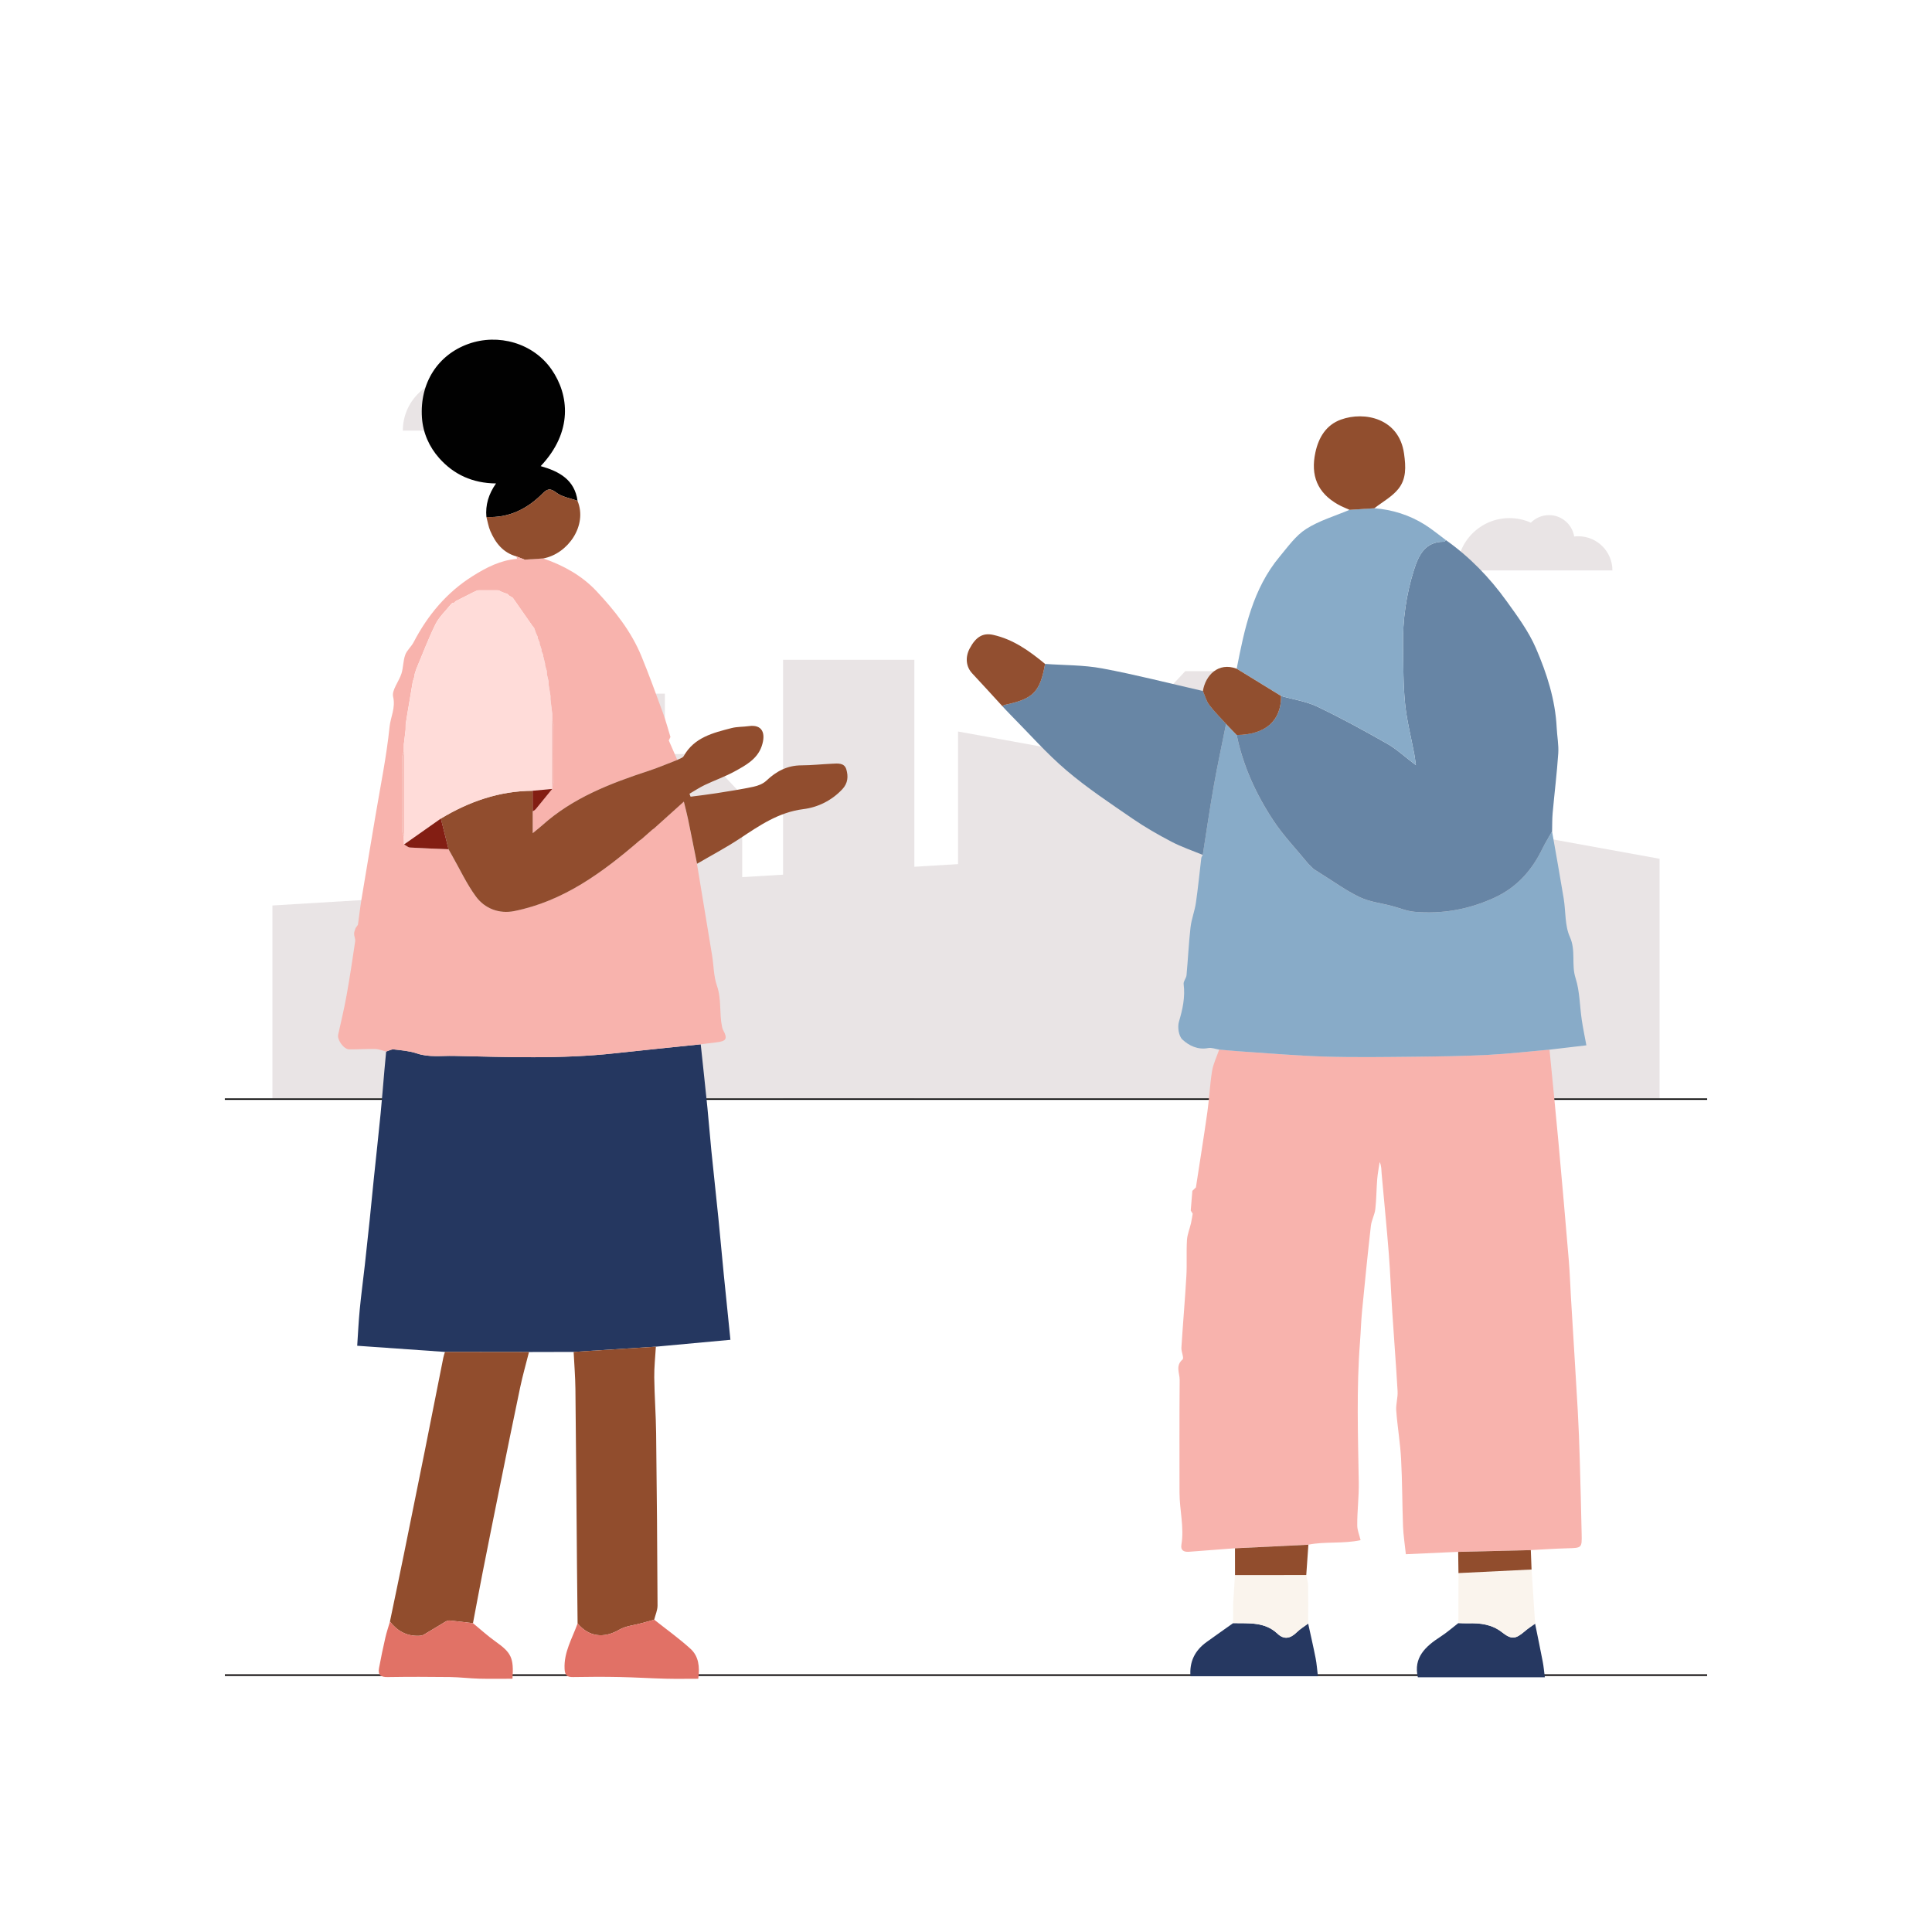<?xml version="1.0" encoding="UTF-8"?> <svg xmlns="http://www.w3.org/2000/svg" id="Layer_1" data-name="Layer 1" viewBox="0 0 1080 1080"><defs><style> .cls-1 { fill: #f8b8b2; } .cls-2 { fill: #f8b3ad; } .cls-3 { fill: #010101; } .cls-4 { fill: #6886a5; } .cls-5 { fill: #ffdcd9; } .cls-6 { fill: #e9e4e5; } .cls-7 { fill: #f5b0a9; } .cls-8 { fill: #faf4ed; } .cls-9 { fill: #6785a5; } .cls-10 { fill: #b9b4b5; } .cls-11 { fill: #924f30; } .cls-12 { fill: #914e2e; } .cls-13 { fill: #914f2f; } .cls-14 { fill: #914d2d; } .cls-15 { fill: #914d2e; } .cls-16 { fill: #e17166; } .cls-17 { fill: #e17266; } .cls-18 { fill: #253760; } .cls-19 { fill: #831e13; } .cls-20 { fill: #87aac7; } .cls-21 { fill: #88abc8; } .cls-22 { fill: #263861; } .cls-23 { fill: none; stroke: #231f20; stroke-miterlimit: 10; } </style></defs><g><g><rect class="cls-6" x="250.61" y="419.77" width="56.1" height="192.95"></rect><polygon class="cls-6" points="697.98 614.07 152.29 614.07 152.29 506.17 697.98 473.24 697.98 614.07"></polygon><rect class="cls-6" x="329.34" y="387.76" width="42.33" height="157.66"></rect><rect class="cls-6" x="298.45" y="348.48" width="42.33" height="265.71"></rect><rect class="cls-6" x="437.74" y="368.83" width="73.39" height="245.37"></rect><g><path class="cls-6" d="m384.92,428.85h-.12s.06.07.1.11c0,0,.02.02.02.03v-.13Z"></path><path class="cls-6" d="m393.37,421.53s.08.09.12.13c.01.01.02.02.03.03,3.63,3.87,7.27,7.74,10.9,11.61,0,0,.02.01.02.02,3.47,3.7,6.94,7.4,10.42,11.1.01.02.03.03.04.05v18.02s0,56.83,0,56.83h-42.83s-.14-56.77-.14-56.77v-18.06s0-.09,0-.09c7.15-7.62,14.3-15.24,21.44-22.86Z"></path><path class="cls-6" d="m380.45,447.66v.05h.1v-.02s-.02-.02-.03-.04h-.06Z"></path><rect class="cls-6" x="345.36" y="444.31" width="26.58" height="75"></rect><path class="cls-6" d="m345.36,444.31c8.86-.03,17.72.11,26.57.08,7.15-7.62,14.3-15.24,21.44-22.86h-26.72c-3.54,3.73-7.09,7.52-10.65,11.35-3.6,3.88-7.15,7.58-10.65,11.42Z"></path></g><g><path class="cls-6" d="m680.86,382.5h-.12s.06.07.1.11c0,0,.02.02.02.03v-.13Z"></path><path class="cls-6" d="m689.31,375.18s.08.09.12.13c.01.01.02.02.03.03,3.63,3.87,7.27,7.74,10.9,11.61,0,0,.02.01.02.02,3.47,3.7,6.94,7.4,10.42,11.1.01.02.03.03.04.05v18.02s0,56.83,0,56.83h-42.83s-.14-56.77-.14-56.77v-18.06s0-.09,0-.09c7.15-7.62,14.3-15.24,21.44-22.86Z"></path><path class="cls-6" d="m676.38,401.3v.05h.1v-.02s-.02-.02-.03-.04h-.06Z"></path><rect class="cls-6" x="641.3" y="397.96" width="26.58" height="75"></rect><path class="cls-6" d="m641.3,397.96c8.86-.03,17.72.11,26.57.08,7.15-7.62,14.3-15.24,21.44-22.86h-26.72c-3.54,3.73-7.09,7.52-10.65,11.35-3.6,3.88-7.15,7.58-10.65,11.42Z"></path></g><polygon class="cls-6" points="927.71 614.07 535.56 614.07 535.56 408.92 927.71 480.06 927.71 614.07"></polygon></g><rect x="125.67" y="614.01" width="828.65" height=".8"></rect><g><circle class="cls-10" cx="284.17" cy="215.51" r="20.93"></circle><path class="cls-6" d="m292.91,221.62c-.77,0-1.53.05-2.27.14-1.11-6.78-6.99-11.96-14.08-11.96-3.96,0-7.55,1.62-10.14,4.23-3.66-1.65-7.71-2.56-11.98-2.56-16.16,0-29.25,13.1-29.25,29.25h86.82c0-10.55-8.55-19.1-19.1-19.1Z"></path><path class="cls-6" d="m882.25,299.77c-.77,0-1.53.05-2.27.14-1.11-6.78-6.99-11.96-14.08-11.96-3.96,0-7.55,1.62-10.14,4.23-3.66-1.65-7.71-2.56-11.98-2.56-16.16,0-29.25,13.1-29.25,29.25h86.82c0-10.55-8.55-19.1-19.1-19.1Z"></path></g></g><line class="cls-23" x1="125.7" y1="936.41" x2="954.3" y2="936.41"></line><g><path class="cls-2" d="m665.63,676.66c.3-3.66.6-7.31.91-10.97.66-.65,1.33-1.29,1.99-1.94,2.15-14.05,4.41-28.08,6.4-42.15,1.08-7.61,1.38-15.33,2.63-22.9.68-4.1,2.61-7.99,3.97-11.98,3.87.33,7.73.72,11.6.98,15.82,1.04,31.63,2.45,47.46,2.93,16.77.51,33.57.24,50.35.07,13.74-.14,27.5-.35,41.22-1.05,11.36-.58,22.68-1.9,34.02-2.9,1.68,17.3,3.44,34.59,5.02,51.9,2.02,22.09,3.94,44.18,5.8,66.29.57,6.77.76,13.57,1.17,20.35,1.27,21.16,2.61,42.31,3.82,63.47.51,8.93.83,17.88,1.1,26.82.42,13.93.75,27.87,1.06,41.81.18,8,.12,7.9-8.1,8.12-6.78.18-13.54.65-20.32.99-13.54.33-27.08.66-40.62.99-9.71.44-19.42.88-29.23,1.33-.61-5.78-1.39-10.67-1.58-15.57-.47-12.59-.41-25.21-1.09-37.79-.49-9-2.04-17.94-2.71-26.93-.27-3.56.97-7.23.76-10.81-.84-14.7-2.01-29.37-2.96-44.06-.72-11.05-1.1-22.12-1.97-33.15-1.17-14.8-2.68-29.57-3.98-44.36-.19-2.13-.03-4.3-1.11-6.58-.47,3.23-1.12,6.44-1.38,9.69-.45,5.54-.41,11.13-1.05,16.65-.37,3.18-2.12,6.2-2.48,9.37-1.79,15.77-3.38,31.56-4.91,47.36-.56,5.77-.71,11.58-1.16,17.36-2.04,26.25-1.12,52.54-.7,78.79.13,8.09-.93,16.01-.85,24.01.03,2.63,1.17,5.24,1.87,8.17-10.1,2.13-19.81.63-29.21,2.52-13.68.67-27.36,1.33-41.04,2-8.55.65-17.1,1.27-25.65,1.96-2.87.23-4.79-.79-4.28-3.86,1.66-9.86-1.05-19.53-1.05-29.31,0-20.97-.1-41.94.09-62.91.03-3.73-2.51-7.84,1.61-11.4.96-.83-.78-4.36-.64-6.61.84-13.34,2.01-26.67,2.78-40.01.39-6.69-.07-13.43.33-20.13.19-3.16,1.51-6.24,2.24-9.38.41-1.77.65-3.58.97-5.36-.38-.6-.75-1.21-1.13-1.82Z"></path><path class="cls-18" d="m391.71,583.78c1.24,11.73,2.53,23.47,3.72,35.21.81,8.03,1.41,16.08,2.21,24.1,1.26,12.55,2.66,25.08,3.92,37.63,1.07,10.64,2.01,21.29,3.06,31.93,1.16,11.75,2.38,23.5,3.69,36.31-13.82,1.27-27.75,2.56-41.68,3.84-15.32.98-30.65,1.95-45.97,2.93-8.32.02-16.64.04-24.96.06-15.66-.02-31.32-.04-46.98-.06-16.06-1.13-32.13-2.25-49.04-3.44.45-6.65.76-13.45,1.41-20.22.8-8.28,1.91-16.54,2.84-24.81.94-8.42,1.84-16.84,2.72-25.27.8-7.65,1.51-15.31,2.3-22.96,1.26-12.17,2.61-24.33,3.81-36.5.79-7.98,1.39-15.97,2.1-23.96.31-3.58.67-7.16,1-10.74,1.42-.43,2.9-1.35,4.26-1.2,4.35.5,8.84.85,12.94,2.25,6.76,2.3,13.88,1.23,20.5,1.37,30.06.65,60.21,1.83,90.24-1.47,15.96-1.75,31.94-3.34,47.91-5Z"></path><path class="cls-2" d="m391.71,583.78c-15.97,1.66-31.95,3.25-47.91,5-30.03,3.3-60.18,2.13-90.24,1.47-6.61-.14-13.73.93-20.5-1.37-4.1-1.39-8.59-1.75-12.94-2.25-1.36-.15-2.83.77-4.26,1.2-2.01-.5-4.02-1.37-6.05-1.42-4.85-.13-9.7.24-14.55.2-3.11-.03-6.87-5.34-6.22-8.24,1.64-7.32,3.38-14.63,4.71-22.01,1.8-10.02,3.3-20.09,4.79-30.15.2-1.35-.6-2.83-.6-4.25,0-1.05.53-2.11.83-3.16.44-.62.88-1.23,1.32-1.85.68-4.88,1.24-9.78,2.04-14.64,2.54-15.43,5.18-30.83,7.75-46.25,2.77-16.58,6.19-33.09,7.89-49.78.56-5.47,3.44-10.55,1.99-16.77-.87-3.75,3.26-8.53,4.66-13,1.06-3.37.91-7.14,2.11-10.44.94-2.58,3.39-4.57,4.69-7.07,7.9-15.16,18.5-27.86,33.08-37.01,7.6-4.77,15.5-8.86,24.68-9.58,1.43.15,2.87.3,4.31.45,3.47-.23,6.95-.46,10.42-.68,11.27,3.89,21.52,9.53,29.75,18.29,10.15,10.82,19.35,22.39,25.06,36.24,4.35,10.57,8.23,21.34,12.17,32.08,1.58,4.32,2.75,8.79,4.1,13.19-.31.64-.62,1.29-.93,1.93,1.58,3.63,3.17,7.26,4.75,10.89-5.32,2.04-10.58,4.31-15.99,6.09-21.41,7.01-42.28,15.02-59.42,30.36-1.49,1.34-3.08,2.56-5.44,4.51,0-5,0-8.64,0-12.28.36-.19.71-.39,1.07-.58.28-.28.56-.56.84-.84,3-3.69,5.99-7.37,8.99-11.06,0-.37.01-.74.02-1.11.34-1.05.96-2.09.97-3.14.07-10.23.07-20.45,0-30.68,0-1.05-.62-2.1-.95-3.15,0-1.32-.01-2.65-.02-3.97-.32-2.67-.65-5.34-.97-8.01,0-.67-.01-1.33-.02-1.99-.33-2-.65-4-.98-6-.01-.65-.03-1.3-.04-1.95-.32-1.35-.64-2.7-.96-4.05-.02-.63-.04-1.27-.07-1.9-.31-1.03-.63-2.06-.94-3.09-.01-.33-.02-.65-.02-.98-.33-1.34-.67-2.68-1-4.02-.04-.29-.05-.59-.05-.88-.31-.7-.62-1.41-.94-2.11-.01-.33-.02-.65-.01-.98-.34-1.01-.67-2.02-1.01-3.03-.03-.29-.05-.58-.05-.87-.32-.71-.63-1.42-.95-2.13-.04-.29-.05-.58-.05-.87-.33-.7-.67-1.4-1-2.11-.33-.96-.66-1.92-.99-2.88-.32-.38-.63-.76-.95-1.14-3.68-5.27-7.37-10.54-11.05-15.81-.65-.38-1.3-.76-1.95-1.14h0c-.36-.33-.72-.66-1.08-.99-.96-.34-1.93-.69-2.89-1.03-.67-.33-1.35-.66-2.02-.99-.33,0-.65,0-.98-.02-3.33,0-6.66,0-9.98,0-.3.03-.61.04-.92.05-.7.32-1.39.65-2.09.97-3.3,1.67-6.6,3.34-9.9,5.01-.36.32-.72.64-1.08.96-.28.05-.57.07-.85.07-.36.36-.72.72-1.09,1.08-2.84,3.59-6.38,6.83-8.36,10.84-4.01,8.11-7.19,16.64-10.71,24.99-.32,1-.64,2-.97,3,0,.33,0,.66-.02.99l-.98,3.01c-1.01,5.99-2.02,11.98-3.03,17.98-.32,2.01-.64,4.02-.96,6.03-.01.98-.02,1.97-.03,2.95-.32,2.68-.65,5.36-.97,8.04-.01,1.32-.02,2.63-.03,3.95-.33,1.22-.94,2.43-.95,3.65-.07,13.54-.07,27.09,0,40.63,0,1.22.61,2.44.94,3.66.03,1.4.07,2.8.1,4.2,1.1.6,2.18,1.65,3.31,1.72,7.18.44,14.37.67,21.56.96.63,1.12,1.26,2.25,1.9,3.37,4.41,7.73,8.17,15.94,13.41,23.05,5.03,6.83,13.11,9.8,21.4,8.14,27.56-5.51,49.38-21.61,70.12-39.47l1.06-.74c1.99-1.75,3.97-3.5,5.96-5.25.35-.25.69-.5,1.04-.74,5.33-4.8,10.66-9.59,16.66-14.99.93,3.87,1.72,6.81,2.34,9.79,1.72,8.31,3.36,16.64,5.03,24.96,2.82,17.07,5.67,34.13,8.45,51.2.93,5.69.86,11.7,2.73,17.04,2.64,7.56,1.23,15.36,2.84,22.88.13.63.31,1.29.61,1.85,2.61,4.81,1.83,6.25-3.72,6.87-2.95.33-5.89.72-8.84,1.09Z"></path><path class="cls-21" d="m866.18,586.76c-11.34.99-22.66,2.32-34.02,2.9-13.72.7-27.48.91-41.22,1.05-16.78.17-33.58.43-50.35-.07-15.84-.48-31.65-1.89-47.46-2.93-3.87-.25-7.73-.65-11.6-.98-2.05-.32-4.22-1.23-6.14-.86-5.8,1.11-10.74-1.33-14.43-4.77-2.05-1.92-2.81-6.96-1.93-9.93,2.07-6.97,3.57-13.76,2.63-21.07-.2-1.55,1.45-3.25,1.61-4.94.83-8.91,1.23-17.87,2.24-26.76.53-4.63,2.34-9.1,3.01-13.73,1.21-8.29,1.99-16.64,3-24.96.08-.62.54-1.19.82-1.79,2.03-12.82,3.87-25.67,6.13-38.45,2.06-11.64,4.58-23.21,6.89-34.8l5.95,6.21c3.53,17.29,10.8,33.1,20.41,47.67,5.7,8.64,13,16.23,19.59,24.29,1.02.99,2.04,1.99,3.06,2.98,1.25.8,2.49,1.61,3.76,2.4,7.28,4.51,14.27,9.62,21.95,13.31,5.46,2.62,11.86,3.3,17.83,4.87,4.23,1.12,8.4,2.92,12.69,3.3,15.59,1.4,30.53-1.31,44.81-7.89,12.49-5.75,20.92-15.28,26.8-27.43,1.6-3.3,3.6-6.4,5.41-9.6,2.18,12.5,4.44,25,6.5,37.52,1.18,7.18.57,15.07,3.44,21.43,3.47,7.67.74,15.43,3.18,23.01,2.38,7.39,2.32,15.55,3.47,23.35.69,4.63,1.66,9.21,2.58,14.25-7.65.9-14.14,1.67-20.64,2.43Z"></path><path class="cls-9" d="m867.64,464.77c-1.81,3.19-3.81,6.3-5.41,9.6-5.88,12.16-14.31,21.68-26.8,27.43-14.28,6.58-29.22,9.29-44.81,7.89-4.29-.39-8.46-2.19-12.69-3.3-5.97-1.57-12.37-2.25-17.83-4.87-7.68-3.68-14.67-8.8-21.95-13.31-1.26-.78-2.5-1.6-3.76-2.4-1.02-.99-2.04-1.99-3.06-2.98-6.58-8.06-13.89-15.65-19.59-24.29-9.61-14.57-16.87-30.38-20.41-47.67,16.14-.23,24.84-7.87,24.82-21.81,6.79,1.93,13.99,2.98,20.27,5.97,13.29,6.33,26.24,13.43,39.04,20.72,5.34,3.04,9.94,7.37,16.03,11.99-.43-3.01-.6-4.58-.89-6.13-1.76-9.4-4.19-18.73-5.15-28.21-1.08-10.7-.97-21.53-1.15-32.3-.24-14.51,1.76-28.79,6.14-42.58,2.55-8.01,6.13-15.82,16.74-15.68.36,0,.73-.59,1.1-.91,13.22,9.36,24.38,20.87,33.79,33.94,6.07,8.43,12.42,17,16.5,26.44,6.1,14.11,10.87,28.89,11.63,44.56.23,4.76,1.19,9.56.87,14.27-.75,11.12-2.13,22.2-3.13,33.31-.31,3.42-.22,6.88-.31,10.32Z"></path><path class="cls-15" d="m389.65,482.86c-1.67-8.32-3.31-16.65-5.03-24.96-.61-2.98-1.41-5.92-2.34-9.79-6,5.4-11.33,10.19-16.66,14.99-.35.25-.69.5-1.04.74-1.99,1.75-3.97,3.5-5.96,5.25-.35.25-.71.49-1.06.74-20.73,17.85-42.55,33.95-70.12,39.47-8.29,1.66-16.37-1.3-21.4-8.14-5.24-7.12-9-15.32-13.41-23.05-.64-1.12-1.27-2.25-1.9-3.37-1.43-5.72-2.87-11.44-4.3-17.16,15.8-9.5,32.68-15.42,51.32-15.53.01,3.81.02,7.63.03,11.44v12.27c2.36-1.95,3.95-3.18,5.44-4.51,17.14-15.34,38.01-23.35,59.42-30.36,5.41-1.77,10.66-4.04,15.99-6.09,1.21-.69,2.97-1.07,3.55-2.11,5.87-10.49,16.39-13.01,26.74-15.69,3.12-.81,6.49-.64,9.72-1.1,7.44-1.05,9.66,3.93,7.14,11.25-2.47,7.2-8.93,10.68-15.05,14.04-5.38,2.95-11.25,4.99-16.8,7.64-2.94,1.4-5.68,3.24-8.51,4.89.21.55.42,1.09.63,1.64,4.84-.64,9.7-1.19,14.52-1.96,6.9-1.09,13.8-2.15,20.63-3.61,2.55-.54,5.37-1.64,7.21-3.39,5.57-5.29,11.72-8.54,19.58-8.57,5.75-.02,11.49-.66,17.24-.91,3.09-.14,6.76-.62,7.88,3.19,1.13,3.82.93,7.66-2.21,11.03-5.96,6.39-13.74,10.15-21.77,11.16-13.93,1.75-24.56,9.18-35.64,16.49-7.69,5.08-15.88,9.4-23.85,14.06Z"></path><path class="cls-21" d="m808.29,301.93c-.37.32-.74.92-1.1.91-10.61-.14-14.19,7.68-16.74,15.68-4.39,13.79-6.39,28.07-6.14,42.58.18,10.78.07,21.6,1.15,32.3.96,9.48,3.39,18.81,5.15,28.21.29,1.55.46,3.12.89,6.13-6.09-4.62-10.69-8.95-16.03-11.99-12.8-7.29-25.75-14.39-39.04-20.72-6.28-2.99-13.49-4.04-20.27-5.97-8.28-5.09-16.56-10.18-24.84-15.26,4.36-22.34,8.95-44.62,24.11-62.76,4.55-5.45,8.9-11.64,14.71-15.35,7.36-4.7,16.12-7.23,24.28-10.69,4.62-.3,9.24-.6,13.87-.9,10.07.81,19.49,3.77,28.05,9.1,4.18,2.6,7.98,5.8,11.96,8.73Z"></path><path class="cls-4" d="m685.38,404.66c-2.32,11.6-4.83,23.16-6.89,34.8-2.26,12.78-4.11,25.63-6.13,38.45-5.85-2.43-11.9-4.46-17.49-7.39-7.45-3.9-14.81-8.1-21.74-12.87-12.56-8.65-25.36-17.11-36.94-26.97-11.21-9.54-21-20.73-31.41-31.21-1.5-1.51-2.94-3.1-4.4-4.65.39-.27.75-.71,1.18-.79,15.99-3.28,19.81-7.14,22.63-22.9,10.67.77,21.52.57,31.97,2.52,18.88,3.53,37.52,8.34,56.27,12.62,1.15,2.6,1.87,5.53,3.53,7.74,2.83,3.78,6.25,7.11,9.42,10.63Z"></path><path class="cls-14" d="m248.73,755.73c15.66.02,31.32.04,46.98.06-1.66,6.59-3.54,13.13-4.94,19.77-3.92,18.57-7.66,37.18-11.43,55.78-3.23,15.94-6.43,31.88-9.58,47.83-1.85,9.39-3.58,18.81-5.37,28.21-4.32-.52-8.64-1.09-12.98-1.51-.83-.08-1.81.29-2.55.73-3.97,2.34-7.86,4.81-11.84,7.13-.81.47-1.88.65-2.84.69-6.82.27-12.09-2.68-16.21-7.96,2.6-12.51,5.24-25.02,7.79-37.54,3.92-19.22,7.8-38.44,11.66-57.67,3.49-17.42,6.92-34.86,10.39-52.29.22-1.09.6-2.16.91-3.23Z"></path><path class="cls-14" d="m320.67,755.73c15.33-.98,30.65-1.96,45.97-2.93-.33,5.73-.98,11.46-.91,17.18.13,10.41.92,20.81,1.05,31.23.39,32.09.65,64.18.79,96.27.01,2.64-1.22,5.28-1.87,7.93-2.31.65-4.62,1.29-6.93,1.93-4.23,1.18-8.93,1.54-12.6,3.68-8.55,4.98-16.96,4.08-23.29-3.53-.11-10.63-.25-21.26-.34-31.89-.29-33.05-.51-66.1-.88-99.14-.08-6.91-.65-13.82-.99-20.72Z"></path><path class="cls-3" d="m271.9,288.99c-.6-6.66,1.17-12.72,5.38-18.74-13.06-.12-23.59-4.96-31.73-14.11-5.64-6.34-9.1-14.17-9.68-22.7-1.31-19.33,8.86-35.02,25.84-41.15,16.83-6.07,36.38-.51,46.61,14.23,9.85,14.19,12.04,34.88-6.08,54.04,10.38,2.93,19.01,7.64,20.6,19.41-4.03-1.48-8.68-2.16-11.93-4.65-3.47-2.66-5.04-2-7.69.65-8.61,8.58-18.79,13.69-31.31,13.01Z"></path><path class="cls-12" d="m768.28,284.11c-4.62.3-9.24.6-13.87.9-2.11-.97-4.31-1.8-6.33-2.93-11.7-6.56-15.54-16.33-12.77-29.17,1.85-8.56,6.13-15.41,14.29-18.36,13.13-4.75,32.49-.79,35.27,19.03,1.06,7.55,1.27,14.12-3.14,19.67-3.5,4.41-8.9,7.3-13.46,10.87Z"></path><path class="cls-17" d="m217.99,906.46c4.11,5.28,9.39,8.23,16.21,7.96.96-.04,2.03-.22,2.84-.69,3.98-2.32,7.87-4.79,11.84-7.13.75-.44,1.73-.81,2.55-.73,4.33.42,8.65.99,12.98,1.51,4.2,3.44,8.22,7.15,12.64,10.28,8.72,6.18,10.25,9.06,9.42,20.76-6.17,0-12.42.13-18.66-.04-5.43-.14-10.85-.83-16.28-.9-11.63-.15-23.27-.16-34.9.02-3.7.06-5.46-1.21-4.78-4.88,1.06-5.76,2.27-11.51,3.58-17.22.69-3.02,1.7-5.96,2.57-8.94Z"></path><path class="cls-16" d="m322.88,907.49c6.33,7.61,14.74,8.52,23.29,3.53,3.67-2.14,8.37-2.51,12.6-3.68,2.31-.64,4.62-1.29,6.93-1.93,6.81,5.4,13.91,10.47,20.33,16.31,4.52,4.12,5.23,10.03,4.3,16.71-6.03,0-12.12.12-18.21-.03-8.6-.21-17.19-.76-25.79-.93-8.65-.17-17.32-.15-25.97.02-3.4.07-4.57-1.02-4.75-4.54-.49-9.39,4.32-17.13,7.27-25.45Z"></path><path class="cls-22" d="m858.13,907.63c1.44,7.14,2.93,14.27,4.3,21.42.49,2.54.7,5.14,1.15,8.57h-70.99c-2.58-11,4.21-17.25,12.72-22.74,3.48-2.24,6.62-5.03,9.92-7.56,1.81.04,3.63.17,5.43.12,6.82-.19,13.29.55,18.98,5.02,5.36,4.21,7.58,3.86,12.81-.65,1.77-1.53,3.77-2.79,5.67-4.17Z"></path><path class="cls-22" d="m731.27,907.57c1.4,6.45,2.9,12.89,4.17,19.37.63,3.19.84,6.46,1.29,10.11h-71.23c-.69-8.11,2.42-14.4,8.95-19.12,4.94-3.57,9.93-7.06,14.9-10.59,8.68.2,17.63-.88,24.79,5.91,3.71,3.52,7.25,2.64,10.72-.76,1.91-1.87,4.26-3.29,6.42-4.92Z"></path><path class="cls-12" d="m271.9,288.99c12.52.68,22.7-4.44,31.31-13.01,2.66-2.65,4.22-3.31,7.69-.65,3.25,2.49,7.9,3.17,11.93,4.65,5.69,13.64-5.2,29.53-19.1,32.19-3.47.23-6.95.46-10.42.68-1.52-.6-3.04-1.2-4.56-1.8-7.5-2.05-11.78-7.5-14.67-14.23-1.06-2.47-1.47-5.22-2.18-7.84Z"></path><path class="cls-8" d="m858.13,907.63c-1.9,1.38-3.9,2.65-5.67,4.17-5.23,4.51-7.45,4.86-12.81.65-5.69-4.47-12.16-5.21-18.98-5.02-1.81.05-3.62-.07-5.43-.12.02-9.32.04-18.63.06-27.95,13.62-.67,27.24-1.34,40.86-2,.66,10.09,1.32,20.18,1.98,30.26Z"></path><path class="cls-8" d="m731.27,907.57c-2.15,1.62-4.51,3.04-6.42,4.92-3.47,3.41-7.01,4.28-10.72.76-7.16-6.79-16.11-5.71-24.79-5.91,0-1.29,0-2.59,0-3.88,0-2.33,0-4.66,0-7,.34-5.33.69-10.66,1.03-15.99,13.28,0,26.55-.02,39.83-.03.37,2,1.02,4,1.05,6.01.12,7.04.02,14.07,0,21.11Z"></path><path class="cls-11" d="m584.2,371.14c-2.82,15.76-6.64,19.62-22.63,22.9-.43.09-.79.52-1.18.79-5.64-6.15-11.24-12.34-16.94-18.42-3.42-3.65-4.03-8.96-1.36-13.96,3.43-6.43,7.35-8.82,13.09-7.55,11.27,2.5,20.33,9.06,29.02,16.23Z"></path><path class="cls-13" d="m685.38,404.66c-3.17-3.52-6.59-6.86-9.42-10.63-1.66-2.22-2.39-5.14-3.53-7.74,1.4-8.71,8.52-16.34,18.88-12.48,8.28,5.09,16.56,10.18,24.84,15.26.02,13.94-8.68,21.58-24.82,21.81-1.98-2.07-3.97-4.14-5.95-6.21Z"></path><path class="cls-14" d="m730.21,880.45c-13.28,0-26.55.02-39.83.03,0-4.99-.01-9.98-.02-14.97,13.68-.67,27.36-1.33,41.04-2-.4,5.65-.79,11.3-1.19,16.95Z"></path><path class="cls-14" d="m856.15,877.37c-13.62.67-27.24,1.34-40.86,2-.05-3.95-.11-7.91-.16-11.86,13.54-.33,27.08-.66,40.61-.99.14,3.62.27,7.23.41,10.85Z"></path><path class="cls-2" d="m288.75,311.06c1.52.6,3.04,1.2,4.56,1.8-1.44-.15-2.88-.3-4.31-.45-.08-.45-.17-.89-.25-1.34Z"></path><path class="cls-1" d="m668.53,663.75c-.66.65-1.33,1.29-1.99,1.94.66-.65,1.33-1.29,1.99-1.94Z"></path><path class="cls-1" d="m665.63,676.66c.38.61.75,1.21,1.13,1.82-.37-.61-.75-1.21-1.13-1.82Z"></path><path class="cls-1" d="m200.09,516.95c-.44.62-.88,1.23-1.32,1.85.44-.62.88-1.23,1.32-1.85Z"></path><path class="cls-5" d="m297.75,442.04c-18.64.11-35.52,6.03-51.32,15.53-6.86,4.83-13.71,9.65-20.57,14.48-.03-1.4-.07-2.8-.1-4.2,0-15.98,0-31.96,0-47.94.01-1.32.02-2.63.03-3.95.32-2.68.65-5.36.97-8.04.01-.98.02-1.97.03-2.95.32-2.01.64-4.02.96-6.03,1.01-5.99,2.02-11.98,3.03-17.98.33-1,.65-2.01.98-3.01.01-.33.02-.66.02-.99.32-1,.64-2,.97-3,3.52-8.36,6.69-16.88,10.71-24.99,1.99-4.01,5.53-7.25,8.36-10.85.36-.36.72-.72,1.09-1.08.29,0,.57-.02.85-.07.36-.32.72-.64,1.08-.96,3.3-1.67,6.6-3.34,9.9-5.01.7-.32,1.39-.65,2.09-.97.31,0,.61-.02.92-.05,3.33,0,6.66,0,9.98,0,.33.01.65.02.98.02.67.33,1.35.66,2.02.99.96.34,1.93.69,2.89,1.03.36.33.72.66,1.08.98,0,0,0,0,0,0,.65.38,1.3.76,1.95,1.14,3.68,5.27,7.37,10.54,11.05,15.81.32.38.63.76.95,1.14.33.96.66,1.92.99,2.88.33.7.67,1.4,1,2.11,0,.29.01.58.05.87.32.71.63,1.42.95,2.13,0,.29.01.58.05.87.34,1.01.67,2.02,1.01,3.03,0,.33,0,.65.01.98.31.7.62,1.41.94,2.11,0,.29.01.59.05.88.33,1.34.67,2.68,1,4.02,0,.33,0,.65.02.98.31,1.03.63,2.06.94,3.1.02.63.04,1.27.07,1.9.32,1.35.64,2.7.96,4.05.01.65.03,1.3.04,1.95.33,2,.65,4,.98,6,0,.67.01,1.33.02,1.99.32,2.67.65,5.34.97,8.01,0,1.32.01,2.65.02,3.97,0,12.32-.01,24.65-.02,36.97,0,.37-.01.74-.02,1.11l-10.93,1.03Z"></path><path class="cls-19" d="m225.87,472.05c6.86-4.83,13.71-9.65,20.57-14.48,1.43,5.72,2.87,11.44,4.3,17.16-7.19-.3-14.38-.52-21.56-.96-1.13-.07-2.21-1.12-3.31-1.72Z"></path><path class="cls-19" d="m297.75,442.04c3.64-.34,7.28-.69,10.93-1.03-3,3.69-5.99,7.37-8.99,11.06-.28.28-.56.56-.84.84-.36.19-.71.39-1.07.58,0-3.81-.02-7.63-.03-11.44Z"></path><path class="cls-7" d="m225.78,419.91c0,15.98,0,31.96,0,47.94-.33-1.22-.93-2.44-.94-3.66-.07-13.54-.07-27.09,0-40.63,0-1.22.62-2.43.95-3.65Z"></path><path class="cls-2" d="m308.7,439.9c0-12.32.01-24.65.02-36.97.33,1.05.94,2.1.95,3.15.07,10.23.07,20.45,0,30.68,0,1.05-.63,2.1-.97,3.14Z"></path><path class="cls-2" d="m277.74,329.98c-3.33,0-6.66,0-9.98,0,3.33,0,6.66,0,9.98,0Z"></path><path class="cls-2" d="m308.7,398.96c-.32-2.67-.65-5.34-.97-8.01.32,2.67.65,5.34.97,8.01Z"></path><path class="cls-7" d="m226.77,407.93c-.32,2.68-.65,5.36-.97,8.04.32-2.68.65-5.36.97-8.04Z"></path><path class="cls-7" d="m227.76,398.94c-.32,2.01-.64,4.02-.96,6.03.32-2.01.64-4.02.96-6.03Z"></path><path class="cls-2" d="m307.71,388.95c-.33-2-.65-4-.98-6,.33,2,.65,4,.98,6Z"></path><path class="cls-2" d="m304.71,370.98c-.33-1.34-.67-2.68-1-4.02.33,1.34.67,2.68,1,4.02Z"></path><path class="cls-2" d="m306.69,381c-.32-1.35-.64-2.7-.96-4.05.32,1.35.64,2.7.96,4.05Z"></path><path class="cls-2" d="m302.71,362.98c-.33-1.01-.67-2.02-1.01-3.03.33,1.01.67,2.02,1.01,3.03Z"></path><path class="cls-2" d="m305.66,375.05c-.31-1.03-.63-2.06-.94-3.1.31,1.03.63,2.06.94,3.1Z"></path><path class="cls-7" d="m232.75,373.96c-.32,1-.64,2-.97,3,.32-1,.64-2,.97-3Z"></path><path class="cls-7" d="m231.77,377.95c-.33,1-.65,2.01-.98,3.01.33-1,.65-2.01.98-3.01Z"></path><path class="cls-2" d="m301.65,359.09c-.32-.71-.63-1.42-.95-2.13.32.71.63,1.42.95,2.13Z"></path><path class="cls-2" d="m280.74,330.99c-.67-.33-1.35-.66-2.02-.99.67.33,1.35.66,2.02.99Z"></path><path class="cls-2" d="m266.84,330.03c-.7.32-1.39.65-2.09.97.7-.32,1.39-.65,2.09-.97Z"></path><path class="cls-2" d="m286.66,334.16c-.65-.38-1.3-.76-1.95-1.14.65.38,1.3.76,1.95,1.14Z"></path><path class="cls-2" d="m300.65,356.09c-.33-.7-.66-1.4-1-2.11.33.7.66,1.4,1,2.11Z"></path><path class="cls-2" d="m303.66,366.07c-.31-.7-.62-1.41-.94-2.11.31.7.62,1.41.94,2.11Z"></path><path class="cls-2" d="m284.71,333.01c-.36-.33-.72-.66-1.08-.98.36.33.72.66,1.08.98Z"></path><path class="cls-7" d="m357.57,469.83c.35-.25.71-.49,1.06-.74-.35.25-.71.49-1.06.74Z"></path><path class="cls-2" d="m254.84,336.02c-.36.32-.72.64-1.08.96.36-.32.72-.64,1.08-.96Z"></path><path class="cls-7" d="m364.58,463.84c.35-.25.69-.5,1.04-.74-.35.25-.69.5-1.04.74Z"></path><path class="cls-2" d="m298.86,452.9c.28-.28.56-.56.84-.84-.28.28-.56.56-.84.84Z"></path><path class="cls-2" d="m252.91,337.04c-.36.36-.72.72-1.09,1.08.36-.36.72-.72,1.09-1.08Z"></path><path class="cls-2" d="m298.66,351.11c-.32-.38-.63-.76-.95-1.14.32.38.63.76.95,1.14Z"></path><path class="cls-20" d="m731.33,482.83c1.02.99,2.04,1.99,3.06,2.98-1.02-.99-2.04-1.99-3.06-2.98Z"></path></g></svg> 
